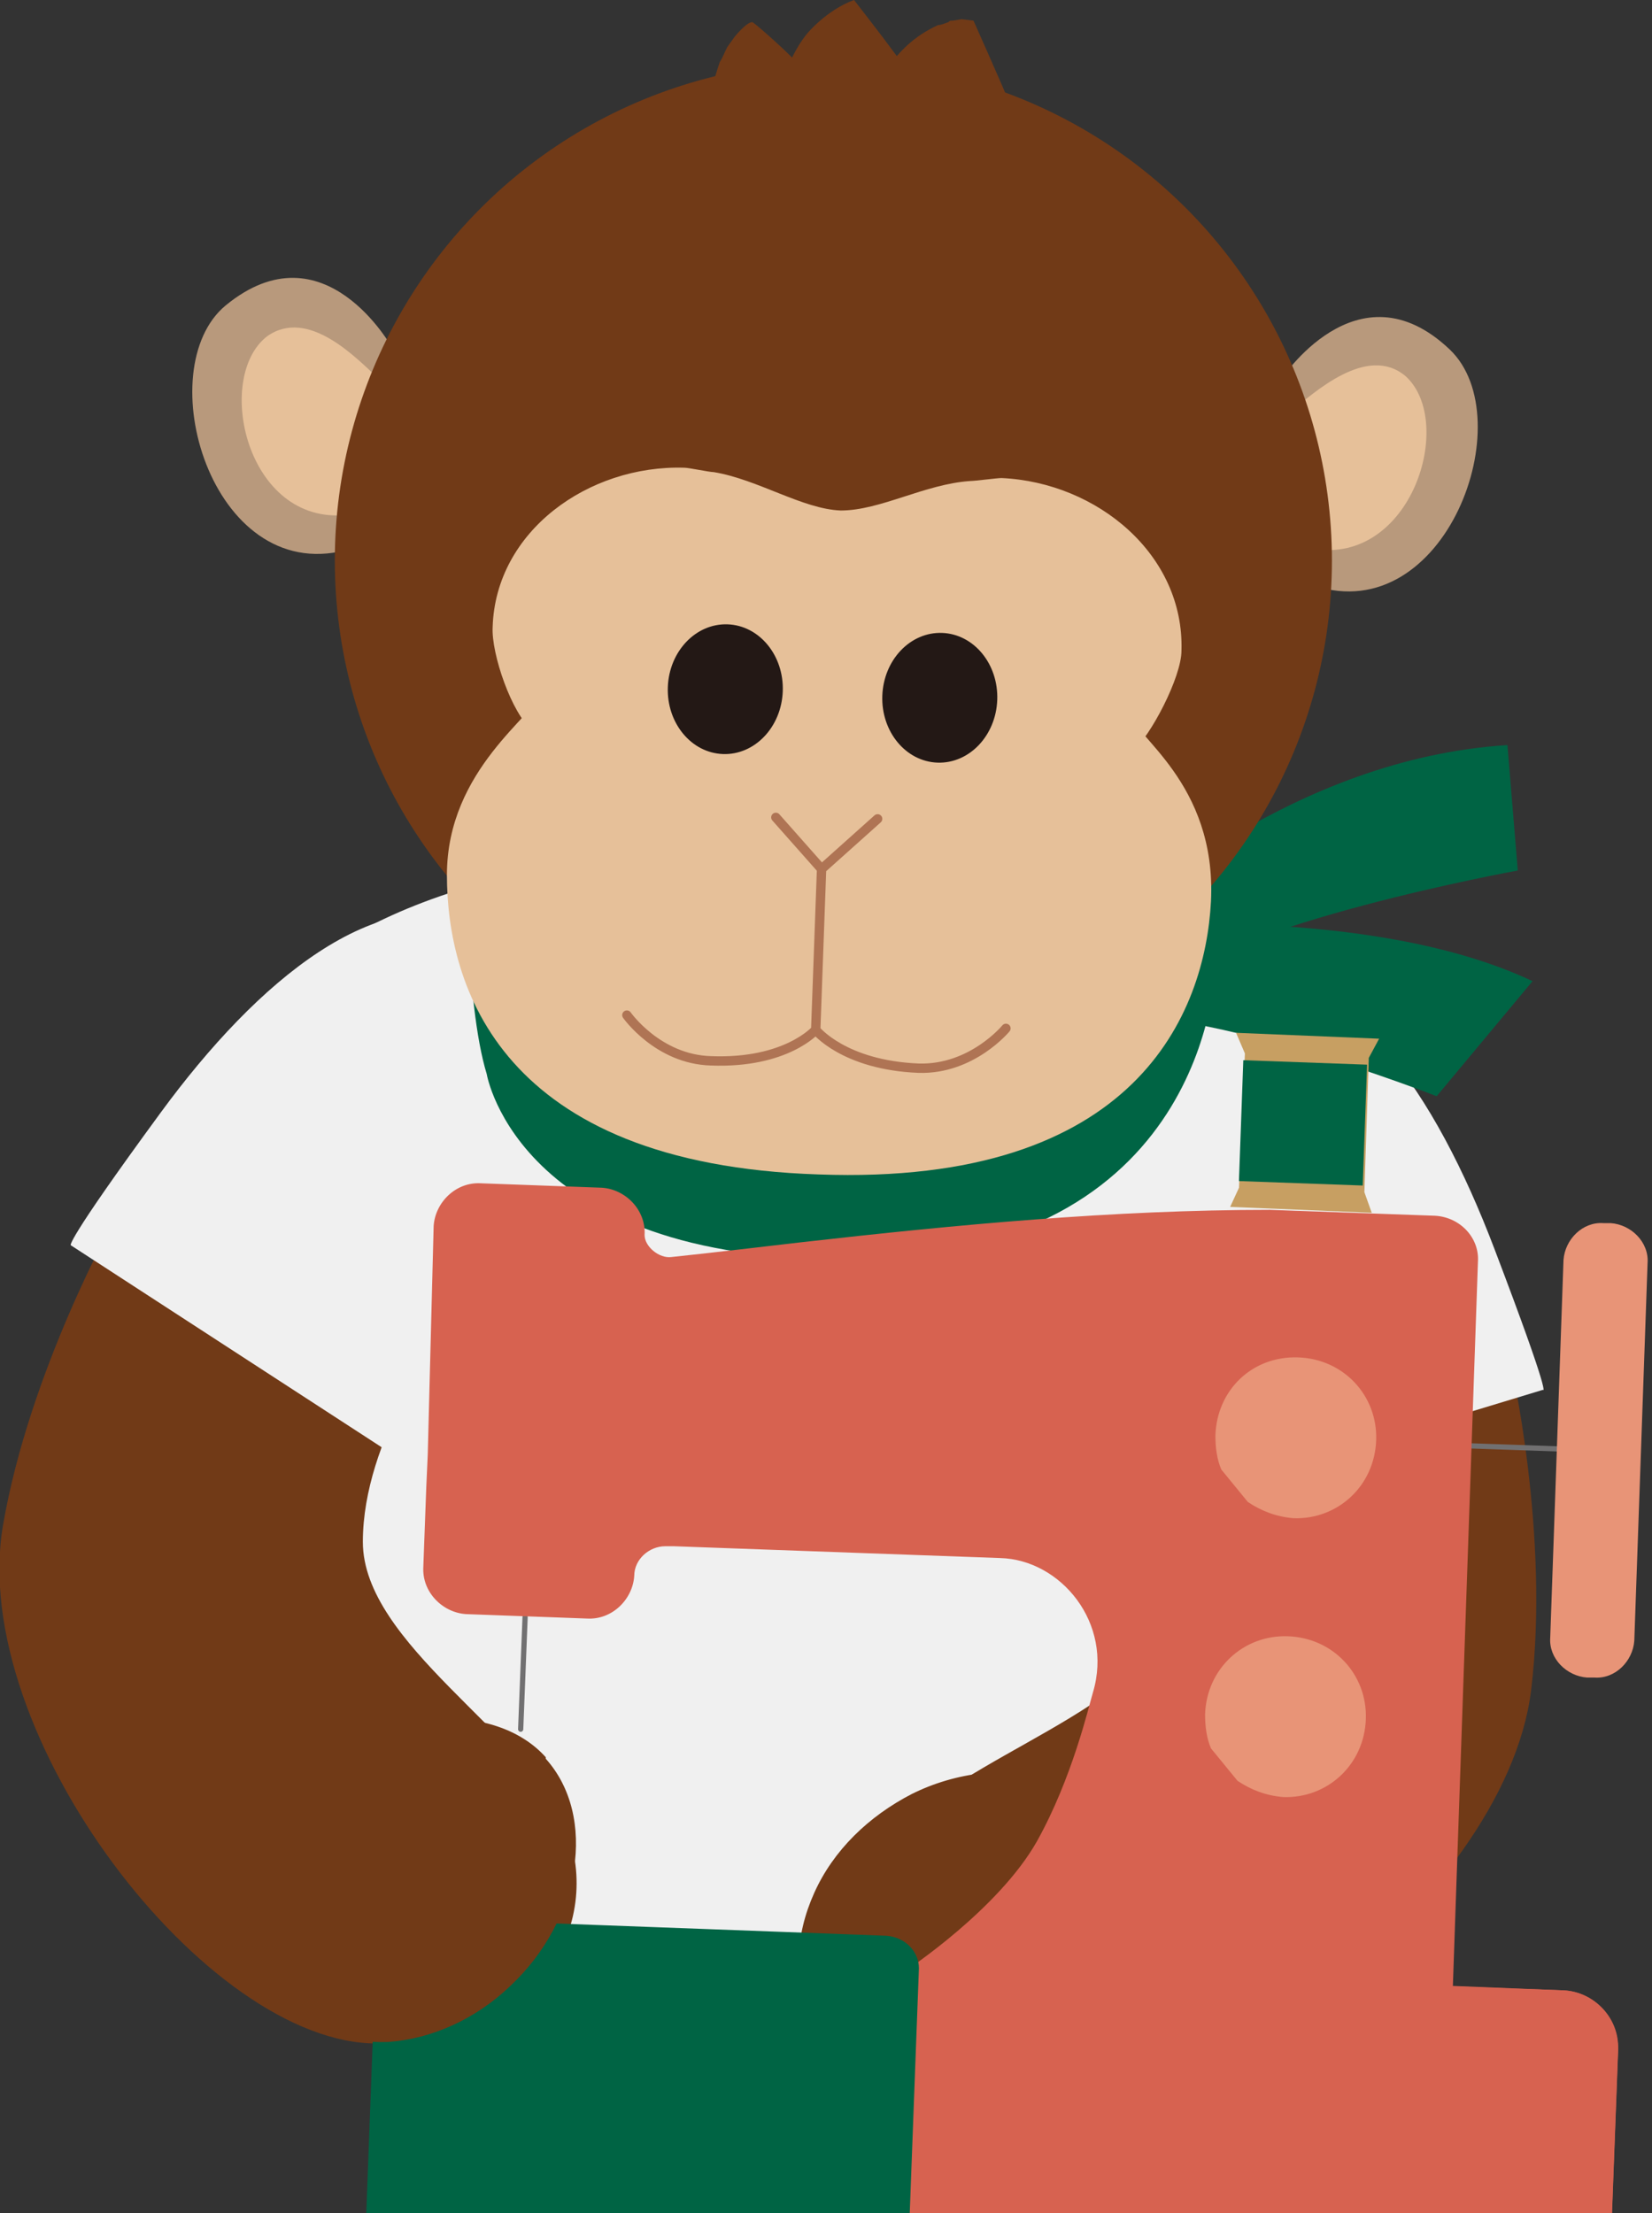 <svg version="1.1" id="&#x30EC;&#x30A4;&#x30E4;&#x30FC;_1" xmlns="http://www.w3.org/2000/svg" x="0" y="0" width="112" height="150" viewBox="0 0 112 150" xml:space="preserve"><rect x="0" y="0" width="112" height="150" fill="#333333" stroke="none"/><style>.st0{fill:#f0f0f0}.st1{fill:#713a17}.st2{fill:#006444}.st3{fill:#b8997c}.st4{fill:#e6c099}.st5{fill:#231815}.st9{fill:#d76250}.st10{fill:#e89477}</style><path class="st0" d="M54.5 138.4c-24.8-.9-35.8-4.9-35.8-4.9s-3.6-21.2-3.3-31.3c.2-5.8 2.1-15.4 2.1-15.4l-9.7-6.5s1.9-3.7 9.5-11.8 20.8-11.4 38.5-10.8l3.8.1C94.3 59 95.8 89.6 95.8 89.6s1.2 9.8 1 15.5c-.4 10.1-5 31-5 31s-11.3 3.2-36.1 2.4l-1.2-.1z"/><path class="st1" d="M78.5 94.1s3.3 8.3 1.2 15.1c-2 6.7-14.6 9.8-18.9 15.1-4.4 5.4-3.2 14.6 8.1 17.8 11.3 3.2 33.1-13.2 34.9-27.5 1.3-10.6-1.4-22.3-1.4-22.3"/><path class="st1" d="M55 136.6c-1.2-2.5-1.1-5.4.2-8.3 1.3-2.9 3.7-5.2 6.6-6.7 3-1.5 6.5-1.9 9.7-1.1 3.2.7 5.7 2.6 6.9 5v.1c2.4 5-1 11.8-7.3 14.8-3.2 1.5-6.6 2-9.6 1.3-2.9-.7-5.3-2.5-6.5-5.1z"/><path class="st0" d="M75.2 87.4l2.7 14.9 26.7-8.1s.7.9-3.3-9.6-9.8-19.1-17.4-18.4c-7.6.7-10.6 11.4-8.7 21.2z"/><path class="st1" d="M30 90.5s-5.4 7-5.4 14c0 6.9 11.1 13 13.7 19.2 2.6 6.2-1.1 14.7-12.7 14.8s-27.8-21-25.4-35.1C2 92.9 7.8 82.6 7.8 82.6"/><path class="st0" d="M35.2 85.3l-7 14.3L4.8 84.4s-.5 0 6.1-9 14.7-15.7 21.8-12.9c7.1 2.8 7 13.9 2.5 22.8z"/><path class="st2" d="M76.5 61.8s11.1-10.4 25.7-11.3l.7 8.5s-19.8 3.6-24.2 8.1l-2.2-5.3z"/><path class="st2" d="M75.5 62.8s17.4-1.5 28.4 3.7l-6.5 7.8s-17.3-6.8-23.9-5.2l2-6.3z"/><path class="st2" d="M82.4 65.4s-.2 19.1-23.6 19.9C35.2 86 33 72.8 33 72.8c-1.5-4.9-1.4-15.5-1.4-15.5"/><path class="st3" d="M86.8 25.8s5.2-8.1 11.5-2.1c4.9 4.7-.3 18.9-9.2 16 0 0 .5-4-.4-8.3-1.1-4.3-1.9-5.6-1.9-5.6z"/><path class="st4" d="M87.5 27.9c.3.8.6 2 1 3.5.5 2.2.6 4.4.5 5.8 6.7 1.1 9.7-8.6 6.3-11.7-2.6-2.2-6.2 1.1-7.8 2.4z"/><path class="st3" d="M26.6 23.6s-4.6-8.4-11.3-2.9c-5.2 4.3-1 18.9 8.1 16.6 0 0-.2-4 1-8.3 1.3-4.1 2.2-5.4 2.2-5.4z"/><path class="st4" d="M25.7 25.7c-.3.8-.7 1.9-1.2 3.4-.7 2.2-.9 4.3-1 5.8-6.8.7-9-9.3-5.4-12.1 2.8-2 6.1 1.5 7.6 2.9z"/><path class="st1" d="M68.8 7.8C67.7 5.2 66 1.4 66 1.4l-.8-.1-.6.1c-.2 0-.2 0-.3.1-.3.1-.5.2-.7.2-1.3.6-2.1 1.3-2.8 2.1C59.7 2.3 57.9 0 57.9 0c-1.9.7-3.2 2.3-3.2 2.3-.4.5-.7 1-1 1.6-.9-.9-2.6-2.4-2.7-2.4-.4 0-1.2 1-1.2 1l-.5.7c-.2.4-.3.7-.5 1-.2.6-.4 1.2-.5 1.8"/><circle class="st1" cx="56.5" cy="38" r="33.8"/><path class="st4" d="M36.7 46.9c-.3 1.5-6.4 5.2-6.4 12.4 0 7.5 3.6 19.6 25.2 20.3 21.6.8 26.2-11 26.6-18.5.4-8.1-5.4-11.3-5.5-12.8"/><path class="st4" d="M76.8 50.9c1.2-1 3.3-5 3.3-6.8.2-6.5-5.7-11.4-12.2-11.7-.3 0-1.8.2-2.1.2-3.1.2-6.1 2-8.8 2-2.6-.1-5.6-2.1-8.6-2.6-.3 0-1.7-.3-2-.3-6.5-.2-12.8 4.3-13 10.8-.1 1.8 1.3 5.9 2.7 7"/><ellipse transform="matrix(.036 -.999 .999 .036 14.268 109.23)" class="st5" cx="63.7" cy="47.2" rx="4.4" ry="3.9"/><ellipse transform="matrix(.036 -.999 .999 .036 .748 94.181)" class="st5" cx="49.2" cy="46.7" rx="4.4" ry="3.9"/><path d="M52.6 55.4l3.1 3.5 3.8-3.4m-3.8 3.4l-.4 11m-12.8-1.1s2.1 3 5.7 3.1c5.1.2 7.1-2.1 7.1-2.1m12.9-.1s-2.3 2.8-5.9 2.7c-5.1-.2-7-2.6-7-2.6" fill="none" stroke="#af7454" stroke-width=".635" stroke-linecap="round" stroke-linejoin="round" stroke-miterlimit="10"/><path fill="#c79f62" d="M83.8 70l.6 1.4-.4 9.1-.6 1.3 9.6.4-.5-1.4.3-9.1.7-1.3z"/><path transform="matrix(.999 .036 -.036 .999 2.768 -3.102)" class="st2" d="M84.2 72h8.4v8.2h-8.4z"/><path d="M105.6 98.2l-5.8-.2m-64.2 11.6l-.3 7.6" stroke="#717071" stroke-width=".354" fill="none" stroke-linecap="round" stroke-linejoin="round" stroke-miterlimit="10"/><path class="st9" d="M106 134.9l-7.5-.3 1.7-49.1c.1-1.6-1.2-3-2.9-3.1L86.1 82c-10.6 0-21.2 1-31.8 2.2 0 0-6.8.8-8.8 1-.8.1-1.8-.7-1.8-1.5.1-1.7-1.3-3.1-2.9-3.2l-8.2-.3c-1.7-.1-3.1 1.3-3.2 2.9L29 98.6l-.1 2.2-.2 5.4c-.1 1.7 1.3 3.1 2.9 3.2l8.2.3c1.7.1 3.1-1.3 3.2-2.9l-.1-.1.1.1c0-1.1 1-2 2.1-2h.6l22.1.8c4.1.1 7.7 4.4 6.3 9.1-.3 1-1.4 5.8-3.8 10.1-2.6 4.6-8.8 8.7-8.8 8.7l-29.9-1.1c-2.1-.1-3.9 1.6-4 3.7l-.5 13.3c-.1 2.1 1.6 3.9 3.7 4l58.7 2.1 2.7.1 13 .5c2.1.1 3.9-1.6 4-3.7l.5-13.3c.1-2.3-1.6-4.1-3.7-4.2z"/><path class="st10" d="M83.9 120.7c.9.6 1.9 1 3.1 1.1 3 .1 5.5-2.2 5.6-5.3.1-3-2.2-5.5-5.3-5.6-3-.1-5.5 2.2-5.6 5.3 0 .8.1 1.6.4 2.3m2.5-16.7c.9.6 1.9 1 3.1 1.1 3 .1 5.5-2.2 5.6-5.3.1-3-2.2-5.5-5.3-5.6s-5.5 2.2-5.6 5.3c0 .8.1 1.6.4 2.3"/><path class="st9" d="M89.5 155.3l-58.7-2.1c-2.1-.1-3.8-1.9-3.7-4l.5-13.3c.1-2.1 1.9-3.8 4-3.7l74.4 2.7c2.1.1 3.8 1.9 3.7 4l-.5 13.3c-.1 2.1-1.9 3.8-4 3.7l-13-.5"/><path class="st10" d="M108.1 113.7h-.5c-1.4-.1-2.6-1.3-2.5-2.7l.9-25.6c.1-1.4 1.3-2.6 2.7-2.5h.5c1.4.1 2.6 1.3 2.5 2.7l-.9 25.6c-.1 1.4-1.3 2.6-2.7 2.5z"/><path class="st2" d="M60.1 131.2L27.8 130c-1.2 0-2.3.9-2.3 2.2l-.9 24c0 1.2.9 2.3 2.2 2.3l23.2.8 2.7.1 6.4.2c1.2 0 2.3-.9 2.3-2.2l.9-24c0-1.1-.9-2.1-2.2-2.2z"/><path class="st1" d="M19 135.6c-1.8-1.9-2.5-4.6-2.1-7.6.4-2.9 1.9-5.7 4.1-7.8 2.3-2.1 5.3-3.5 8.4-3.7 3.1-.2 5.9.7 7.6 2.6v.1c3.5 3.9 2.4 10.9-2.4 15.4-2.4 2.3-5.4 3.6-8.3 3.8-2.8.1-5.4-.8-7.3-2.8z"/><path fill="none" d="M-46.7-23.1h195.9v173H-46.7z"/></svg>